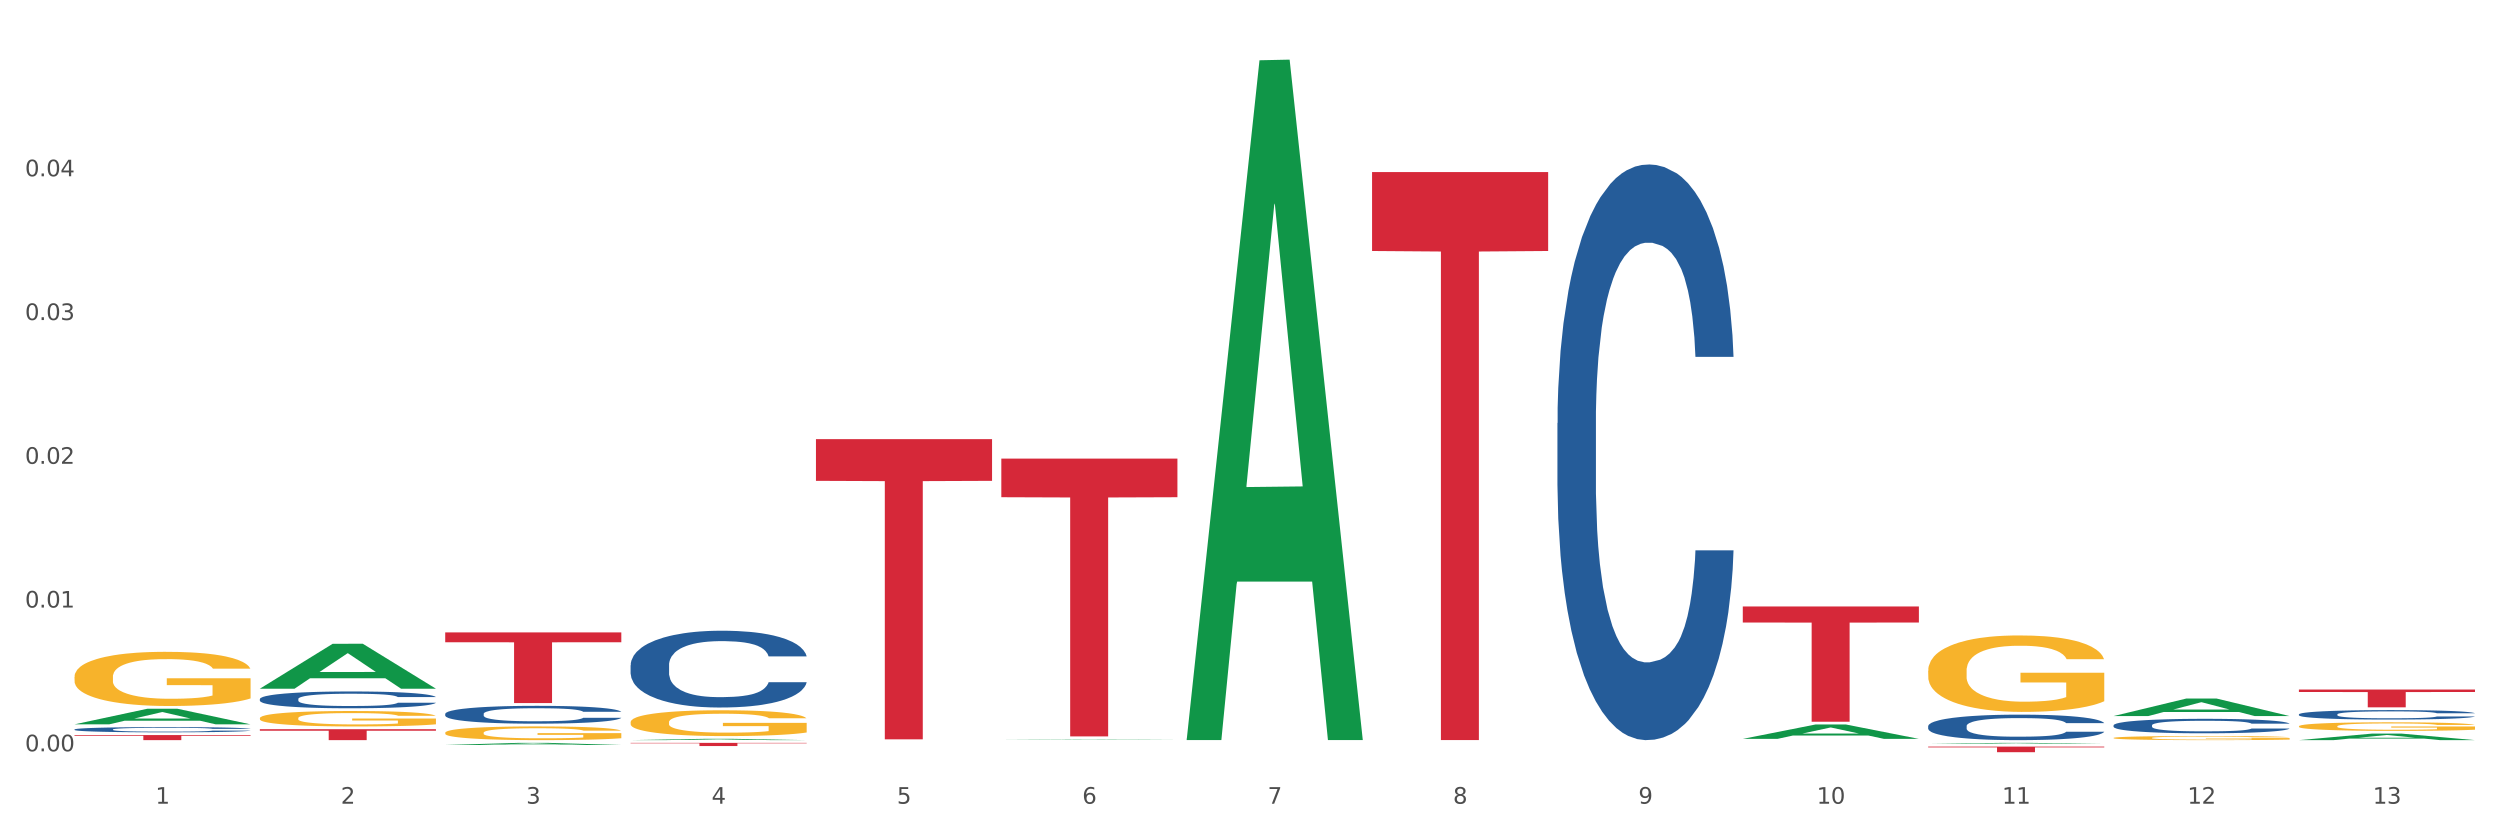 <?xml version="1.0" encoding="utf-8" standalone="no"?>
<!DOCTYPE svg PUBLIC "-//W3C//DTD SVG 1.1//EN"
  "http://www.w3.org/Graphics/SVG/1.1/DTD/svg11.dtd">
<svg xmlns:xlink="http://www.w3.org/1999/xlink" width="1080pt" height="360pt" viewBox="0 0 1080 360" xmlns="http://www.w3.org/2000/svg" version="1.1">
 <rect x="0" y="0" width="1080" height="360" fill="#333333" stroke="none"/>
 <defs>
  <style type="text/css">*{stroke-linejoin: round; stroke-linecap: butt}</style>
 </defs>
 <g id="figure_1">
  <g id="patch_1">
   <path d="M 0 360 
L 1080 360 
L 1080 0 
L 0 0 
z
" style="fill: #ffffff; stroke: #ffffff; stroke-linejoin: miter"/>
  </g>
  <g id="axes_1">
   <g id="matplotlib.axis_1">
    <g id="xtick_1">
     <g id="text_1">
      <!-- 1 -->
      <g style="fill: #4d4d4d" transform="translate(67.159 347.204) scale(0.096 -0.096)">
       <defs>
        <path id="DejaVuSans-31" d="M 794 531 
L 1825 531 
L 1825 4091 
L 703 3866 
L 703 4441 
L 1819 4666 
L 2450 4666 
L 2450 531 
L 3481 531 
L 3481 0 
L 794 0 
L 794 531 
z
" transform="scale(0.016)"/>
       </defs>
       <use xlink:href="#DejaVuSans-31"/>
      </g>
     </g>
    </g>
    <g id="xtick_2">
     <g id="text_2">
      <!-- 2 -->
      <g style="fill: #4d4d4d" transform="translate(147.238 347.204) scale(0.096 -0.096)">
       <defs>
        <path id="DejaVuSans-32" d="M 1228 531 
L 3431 531 
L 3431 0 
L 469 0 
L 469 531 
Q 828 903 1448 1529 
Q 2069 2156 2228 2338 
Q 2531 2678 2651 2914 
Q 2772 3150 2772 3378 
Q 2772 3750 2511 3984 
Q 2250 4219 1831 4219 
Q 1534 4219 1204 4116 
Q 875 4013 500 3803 
L 500 4441 
Q 881 4594 1212 4672 
Q 1544 4750 1819 4750 
Q 2544 4750 2975 4387 
Q 3406 4025 3406 3419 
Q 3406 3131 3298 2873 
Q 3191 2616 2906 2266 
Q 2828 2175 2409 1742 
Q 1991 1309 1228 531 
z
" transform="scale(0.016)"/>
       </defs>
       <use xlink:href="#DejaVuSans-32"/>
      </g>
     </g>
    </g>
    <g id="xtick_3">
     <g id="text_3">
      <!-- 3 -->
      <g style="fill: #4d4d4d" transform="translate(227.317 347.204) scale(0.096 -0.096)">
       <defs>
        <path id="DejaVuSans-33" d="M 2597 2516 
Q 3050 2419 3304 2112 
Q 3559 1806 3559 1356 
Q 3559 666 3084 287 
Q 2609 -91 1734 -91 
Q 1441 -91 1130 -33 
Q 819 25 488 141 
L 488 750 
Q 750 597 1062 519 
Q 1375 441 1716 441 
Q 2309 441 2620 675 
Q 2931 909 2931 1356 
Q 2931 1769 2642 2001 
Q 2353 2234 1838 2234 
L 1294 2234 
L 1294 2753 
L 1863 2753 
Q 2328 2753 2575 2939 
Q 2822 3125 2822 3475 
Q 2822 3834 2567 4026 
Q 2313 4219 1838 4219 
Q 1578 4219 1281 4162 
Q 984 4106 628 3988 
L 628 4550 
Q 988 4650 1302 4700 
Q 1616 4750 1894 4750 
Q 2613 4750 3031 4423 
Q 3450 4097 3450 3541 
Q 3450 3153 3228 2886 
Q 3006 2619 2597 2516 
z
" transform="scale(0.016)"/>
       </defs>
       <use xlink:href="#DejaVuSans-33"/>
      </g>
     </g>
    </g>
    <g id="xtick_4">
     <g id="text_4">
      <!-- 4 -->
      <g style="fill: #4d4d4d" transform="translate(307.396 347.204) scale(0.096 -0.096)">
       <defs>
        <path id="DejaVuSans-34" d="M 2419 4116 
L 825 1625 
L 2419 1625 
L 2419 4116 
z
M 2253 4666 
L 3047 4666 
L 3047 1625 
L 3713 1625 
L 3713 1100 
L 3047 1100 
L 3047 0 
L 2419 0 
L 2419 1100 
L 313 1100 
L 313 1709 
L 2253 4666 
z
" transform="scale(0.016)"/>
       </defs>
       <use xlink:href="#DejaVuSans-34"/>
      </g>
     </g>
    </g>
    <g id="xtick_5">
     <g id="text_5">
      <!-- 5 -->
      <g style="fill: #4d4d4d" transform="translate(387.475 347.204) scale(0.096 -0.096)">
       <defs>
        <path id="DejaVuSans-35" d="M 691 4666 
L 3169 4666 
L 3169 4134 
L 1269 4134 
L 1269 2991 
Q 1406 3038 1543 3061 
Q 1681 3084 1819 3084 
Q 2600 3084 3056 2656 
Q 3513 2228 3513 1497 
Q 3513 744 3044 326 
Q 2575 -91 1722 -91 
Q 1428 -91 1123 -41 
Q 819 9 494 109 
L 494 744 
Q 775 591 1075 516 
Q 1375 441 1709 441 
Q 2250 441 2565 725 
Q 2881 1009 2881 1497 
Q 2881 1984 2565 2268 
Q 2250 2553 1709 2553 
Q 1456 2553 1204 2497 
Q 953 2441 691 2322 
L 691 4666 
z
" transform="scale(0.016)"/>
       </defs>
       <use xlink:href="#DejaVuSans-35"/>
      </g>
     </g>
    </g>
    <g id="xtick_6">
     <g id="text_6">
      <!-- 6 -->
      <g style="fill: #4d4d4d" transform="translate(467.554 347.204) scale(0.096 -0.096)">
       <defs>
        <path id="DejaVuSans-36" d="M 2113 2584 
Q 1688 2584 1439 2293 
Q 1191 2003 1191 1497 
Q 1191 994 1439 701 
Q 1688 409 2113 409 
Q 2538 409 2786 701 
Q 3034 994 3034 1497 
Q 3034 2003 2786 2293 
Q 2538 2584 2113 2584 
z
M 3366 4563 
L 3366 3988 
Q 3128 4100 2886 4159 
Q 2644 4219 2406 4219 
Q 1781 4219 1451 3797 
Q 1122 3375 1075 2522 
Q 1259 2794 1537 2939 
Q 1816 3084 2150 3084 
Q 2853 3084 3261 2657 
Q 3669 2231 3669 1497 
Q 3669 778 3244 343 
Q 2819 -91 2113 -91 
Q 1303 -91 875 529 
Q 447 1150 447 2328 
Q 447 3434 972 4092 
Q 1497 4750 2381 4750 
Q 2619 4750 2861 4703 
Q 3103 4656 3366 4563 
z
" transform="scale(0.016)"/>
       </defs>
       <use xlink:href="#DejaVuSans-36"/>
      </g>
     </g>
    </g>
    <g id="xtick_7">
     <g id="text_7">
      <!-- 7 -->
      <g style="fill: #4d4d4d" transform="translate(547.634 347.204) scale(0.096 -0.096)">
       <defs>
        <path id="DejaVuSans-37" d="M 525 4666 
L 3525 4666 
L 3525 4397 
L 1831 0 
L 1172 0 
L 2766 4134 
L 525 4134 
L 525 4666 
z
" transform="scale(0.016)"/>
       </defs>
       <use xlink:href="#DejaVuSans-37"/>
      </g>
     </g>
    </g>
    <g id="xtick_8">
     <g id="text_8">
      <!-- 8 -->
      <g style="fill: #4d4d4d" transform="translate(627.713 347.204) scale(0.096 -0.096)">
       <defs>
        <path id="DejaVuSans-38" d="M 2034 2216 
Q 1584 2216 1326 1975 
Q 1069 1734 1069 1313 
Q 1069 891 1326 650 
Q 1584 409 2034 409 
Q 2484 409 2743 651 
Q 3003 894 3003 1313 
Q 3003 1734 2745 1975 
Q 2488 2216 2034 2216 
z
M 1403 2484 
Q 997 2584 770 2862 
Q 544 3141 544 3541 
Q 544 4100 942 4425 
Q 1341 4750 2034 4750 
Q 2731 4750 3128 4425 
Q 3525 4100 3525 3541 
Q 3525 3141 3298 2862 
Q 3072 2584 2669 2484 
Q 3125 2378 3379 2068 
Q 3634 1759 3634 1313 
Q 3634 634 3220 271 
Q 2806 -91 2034 -91 
Q 1263 -91 848 271 
Q 434 634 434 1313 
Q 434 1759 690 2068 
Q 947 2378 1403 2484 
z
M 1172 3481 
Q 1172 3119 1398 2916 
Q 1625 2713 2034 2713 
Q 2441 2713 2670 2916 
Q 2900 3119 2900 3481 
Q 2900 3844 2670 4047 
Q 2441 4250 2034 4250 
Q 1625 4250 1398 4047 
Q 1172 3844 1172 3481 
z
" transform="scale(0.016)"/>
       </defs>
       <use xlink:href="#DejaVuSans-38"/>
      </g>
     </g>
    </g>
    <g id="xtick_9">
     <g id="text_9">
      <!-- 9 -->
      <g style="fill: #4d4d4d" transform="translate(707.792 347.204) scale(0.096 -0.096)">
       <defs>
        <path id="DejaVuSans-39" d="M 703 97 
L 703 672 
Q 941 559 1184 500 
Q 1428 441 1663 441 
Q 2288 441 2617 861 
Q 2947 1281 2994 2138 
Q 2813 1869 2534 1725 
Q 2256 1581 1919 1581 
Q 1219 1581 811 2004 
Q 403 2428 403 3163 
Q 403 3881 828 4315 
Q 1253 4750 1959 4750 
Q 2769 4750 3195 4129 
Q 3622 3509 3622 2328 
Q 3622 1225 3098 567 
Q 2575 -91 1691 -91 
Q 1453 -91 1209 -44 
Q 966 3 703 97 
z
M 1959 2075 
Q 2384 2075 2632 2365 
Q 2881 2656 2881 3163 
Q 2881 3666 2632 3958 
Q 2384 4250 1959 4250 
Q 1534 4250 1286 3958 
Q 1038 3666 1038 3163 
Q 1038 2656 1286 2365 
Q 1534 2075 1959 2075 
z
" transform="scale(0.016)"/>
       </defs>
       <use xlink:href="#DejaVuSans-39"/>
      </g>
     </g>
    </g>
    <g id="xtick_10">
     <g id="text_10">
      <!-- 10 -->
      <g style="fill: #4d4d4d" transform="translate(784.817 347.204) scale(0.096 -0.096)">
       <defs>
        <path id="DejaVuSans-30" d="M 2034 4250 
Q 1547 4250 1301 3770 
Q 1056 3291 1056 2328 
Q 1056 1369 1301 889 
Q 1547 409 2034 409 
Q 2525 409 2770 889 
Q 3016 1369 3016 2328 
Q 3016 3291 2770 3770 
Q 2525 4250 2034 4250 
z
M 2034 4750 
Q 2819 4750 3233 4129 
Q 3647 3509 3647 2328 
Q 3647 1150 3233 529 
Q 2819 -91 2034 -91 
Q 1250 -91 836 529 
Q 422 1150 422 2328 
Q 422 3509 836 4129 
Q 1250 4750 2034 4750 
z
" transform="scale(0.016)"/>
       </defs>
       <use xlink:href="#DejaVuSans-31"/>
       <use xlink:href="#DejaVuSans-30" transform="translate(63.623 0)"/>
      </g>
     </g>
    </g>
    <g id="xtick_11">
     <g id="text_11">
      <!-- 11 -->
      <g style="fill: #4d4d4d" transform="translate(864.896 347.204) scale(0.096 -0.096)">
       <use xlink:href="#DejaVuSans-31"/>
       <use xlink:href="#DejaVuSans-31" transform="translate(63.623 0)"/>
      </g>
     </g>
    </g>
    <g id="xtick_12">
     <g id="text_12">
      <!-- 12 -->
      <g style="fill: #4d4d4d" transform="translate(944.975 347.204) scale(0.096 -0.096)">
       <use xlink:href="#DejaVuSans-31"/>
       <use xlink:href="#DejaVuSans-32" transform="translate(63.623 0)"/>
      </g>
     </g>
    </g>
    <g id="xtick_13">
     <g id="text_13">
      <!-- 13 -->
      <g style="fill: #4d4d4d" transform="translate(1025.054 347.204) scale(0.096 -0.096)">
       <use xlink:href="#DejaVuSans-31"/>
       <use xlink:href="#DejaVuSans-33" transform="translate(63.623 0)"/>
      </g>
     </g>
    </g>
    <g id="xtick_14"/>
    <g id="xtick_15"/>
    <g id="xtick_16"/>
    <g id="xtick_17"/>
    <g id="xtick_18"/>
    <g id="xtick_19"/>
    <g id="xtick_20"/>
    <g id="xtick_21"/>
    <g id="xtick_22"/>
    <g id="xtick_23"/>
    <g id="xtick_24"/>
    <g id="xtick_25"/>
   </g>
   <g id="matplotlib.axis_2">
    <g id="ytick_1">
     <g id="text_14">
      <!-- 0.00 -->
      <g style="fill: #4d4d4d" transform="translate(10.8 324.569) scale(0.096 -0.096)">
       <defs>
        <path id="DejaVuSans-2e" d="M 684 794 
L 1344 794 
L 1344 0 
L 684 0 
L 684 794 
z
" transform="scale(0.016)"/>
       </defs>
       <use xlink:href="#DejaVuSans-30"/>
       <use xlink:href="#DejaVuSans-2e" transform="translate(63.623 0)"/>
       <use xlink:href="#DejaVuSans-30" transform="translate(95.41 0)"/>
       <use xlink:href="#DejaVuSans-30" transform="translate(159.033 0)"/>
      </g>
     </g>
    </g>
    <g id="ytick_2">
     <g id="text_15">
      <!-- 0.01 -->
      <g style="fill: #4d4d4d" transform="translate(10.8 262.467) scale(0.096 -0.096)">
       <use xlink:href="#DejaVuSans-30"/>
       <use xlink:href="#DejaVuSans-2e" transform="translate(63.623 0)"/>
       <use xlink:href="#DejaVuSans-30" transform="translate(95.41 0)"/>
       <use xlink:href="#DejaVuSans-31" transform="translate(159.033 0)"/>
      </g>
     </g>
    </g>
    <g id="ytick_3">
     <g id="text_16">
      <!-- 0.02 -->
      <g style="fill: #4d4d4d" transform="translate(10.8 200.365) scale(0.096 -0.096)">
       <use xlink:href="#DejaVuSans-30"/>
       <use xlink:href="#DejaVuSans-2e" transform="translate(63.623 0)"/>
       <use xlink:href="#DejaVuSans-30" transform="translate(95.41 0)"/>
       <use xlink:href="#DejaVuSans-32" transform="translate(159.033 0)"/>
      </g>
     </g>
    </g>
    <g id="ytick_4">
     <g id="text_17">
      <!-- 0.03 -->
      <g style="fill: #4d4d4d" transform="translate(10.8 138.263) scale(0.096 -0.096)">
       <use xlink:href="#DejaVuSans-30"/>
       <use xlink:href="#DejaVuSans-2e" transform="translate(63.623 0)"/>
       <use xlink:href="#DejaVuSans-30" transform="translate(95.41 0)"/>
       <use xlink:href="#DejaVuSans-33" transform="translate(159.033 0)"/>
      </g>
     </g>
    </g>
    <g id="ytick_5">
     <g id="text_18">
      <!-- 0.04 -->
      <g style="fill: #4d4d4d" transform="translate(10.8 76.161) scale(0.096 -0.096)">
       <use xlink:href="#DejaVuSans-30"/>
       <use xlink:href="#DejaVuSans-2e" transform="translate(63.623 0)"/>
       <use xlink:href="#DejaVuSans-30" transform="translate(95.41 0)"/>
       <use xlink:href="#DejaVuSans-34" transform="translate(159.033 0)"/>
      </g>
     </g>
    </g>
    <g id="ytick_6"/>
    <g id="ytick_7"/>
    <g id="ytick_8"/>
    <g id="ytick_9"/>
    <g id="ytick_10"/>
   </g>
   <g id="PolyCollection_1">
    <path d="M 32.175 312.908 
L 32.253 312.902 
L 63.625 306.185 
L 76.644 306.179 
L 108.25 312.921 
L 93.192 312.921 
L 86.369 311.351 
L 53.978 311.351 
L 53.743 311.376 
L 47.155 312.921 
L 32.175 312.921 
L 32.175 312.908 
L 58.056 310.414 
L 82.291 310.408 
L 70.291 307.616 
L 70.134 307.603 
L 69.977 307.622 
L 57.978 310.408 
L 58.056 310.414 
L 32.175 312.908 
z
" clip-path="url(#p677030b674)" style="fill: #109648"/>
    <path d="M 112.254 297.493 
L 112.333 297.475 
L 143.704 278.117 
L 156.723 278.098 
L 188.329 297.53 
L 173.271 297.53 
L 166.448 293.005 
L 134.057 293.005 
L 133.822 293.078 
L 127.234 297.53 
L 112.254 297.53 
L 112.254 297.493 
L 138.135 290.305 
L 162.37 290.286 
L 150.37 282.24 
L 150.213 282.204 
L 150.056 282.258 
L 138.057 290.286 
L 138.135 290.305 
L 112.254 297.493 
z
" clip-path="url(#p677030b674)" style="fill: #109648"/>
    <path d="M 592.729 74.325 
L 668.804 74.325 
L 668.804 108.427 
L 638.879 108.657 
L 638.879 319.722 
L 622.474 319.722 
L 622.474 108.657 
L 592.729 108.427 
L 592.729 74.555 
L 592.729 74.325 
z
" clip-path="url(#p677030b674)" style="fill: #d62839"/>
    <path d="M 752.887 262.003 
L 828.963 262.003 
L 828.963 268.92 
L 799.037 268.967 
L 799.037 311.781 
L 782.632 311.781 
L 782.632 268.967 
L 752.887 268.92 
L 752.887 262.049 
L 752.887 262.003 
z
" clip-path="url(#p677030b674)" style="fill: #d62839"/>
    <path d="M 993.125 297.885 
L 1069.2 297.885 
L 1069.2 298.954 
L 1039.275 298.961 
L 1039.275 305.581 
L 1022.87 305.581 
L 1022.87 298.961 
L 993.125 298.954 
L 993.125 297.892 
L 993.125 297.885 
z
" clip-path="url(#p677030b674)" style="fill: #d62839"/>
    <path d="M 832.967 322.541 
L 909.042 322.541 
L 909.042 322.876 
L 879.116 322.878 
L 879.116 324.95 
L 862.712 324.95 
L 862.712 322.878 
L 832.967 322.876 
L 832.967 322.543 
L 832.967 322.541 
z
" clip-path="url(#p677030b674)" style="fill: #d62839"/>
    <path d="M 752.887 319.183 
L 752.966 319.178 
L 784.337 312.968 
L 797.356 312.962 
L 828.963 319.195 
L 813.904 319.195 
L 807.081 317.744 
L 774.69 317.744 
L 774.455 317.767 
L 767.867 319.195 
L 752.887 319.195 
L 752.887 319.183 
L 778.769 316.877 
L 803.003 316.872 
L 791.003 314.29 
L 790.847 314.279 
L 790.69 314.296 
L 778.69 316.872 
L 778.769 316.877 
L 752.887 319.183 
z
" clip-path="url(#p677030b674)" style="fill: #109648"/>
    <path d="M 832.967 321.359 
L 833.045 321.359 
L 864.416 320.922 
L 877.435 320.921 
L 909.042 321.36 
L 893.984 321.36 
L 887.16 321.258 
L 854.769 321.258 
L 854.534 321.26 
L 847.946 321.36 
L 832.967 321.36 
L 832.967 321.359 
L 858.848 321.197 
L 883.082 321.197 
L 871.083 321.015 
L 870.926 321.014 
L 870.769 321.015 
L 858.769 321.197 
L 858.848 321.197 
L 832.967 321.359 
z
" clip-path="url(#p677030b674)" style="fill: #109648"/>
    <path d="M 272.412 319.74 
L 272.491 319.739 
L 303.862 319.175 
L 316.881 319.174 
L 348.488 319.741 
L 333.429 319.741 
L 326.606 319.609 
L 294.215 319.609 
L 293.98 319.611 
L 287.392 319.741 
L 272.412 319.741 
L 272.412 319.74 
L 298.294 319.53 
L 322.528 319.53 
L 310.528 319.295 
L 310.372 319.294 
L 310.215 319.295 
L 298.215 319.53 
L 298.294 319.53 
L 272.412 319.74 
z
" clip-path="url(#p677030b674)" style="fill: #109648"/>
    <path d="M 432.571 319.504 
L 432.649 319.504 
L 464.02 319.317 
L 477.039 319.317 
L 508.646 319.504 
L 493.588 319.504 
L 486.765 319.461 
L 454.374 319.461 
L 454.138 319.461 
L 447.551 319.504 
L 432.571 319.504 
L 432.571 319.504 
L 458.452 319.435 
L 482.686 319.434 
L 470.687 319.357 
L 470.53 319.357 
L 470.373 319.357 
L 458.374 319.434 
L 458.452 319.435 
L 432.571 319.504 
z
" clip-path="url(#p677030b674)" style="fill: #109648"/>
    <path d="M 192.333 321.835 
L 192.412 321.834 
L 223.783 320.922 
L 236.802 320.921 
L 268.408 321.837 
L 253.35 321.837 
L 246.527 321.624 
L 214.136 321.624 
L 213.901 321.627 
L 207.313 321.837 
L 192.333 321.837 
L 192.333 321.835 
L 218.215 321.497 
L 242.449 321.496 
L 230.449 321.117 
L 230.292 321.115 
L 230.136 321.117 
L 218.136 321.496 
L 218.215 321.497 
L 192.333 321.835 
z
" clip-path="url(#p677030b674)" style="fill: #109648"/>
    <path d="M 512.65 319.154 
L 512.728 318.878 
L 544.1 26.036 
L 557.119 25.759 
L 588.725 319.706 
L 573.667 319.706 
L 566.844 251.256 
L 534.453 251.256 
L 534.218 252.36 
L 527.63 319.706 
L 512.65 319.706 
L 512.65 319.154 
L 538.531 210.407 
L 562.765 210.131 
L 550.766 88.413 
L 550.609 87.861 
L 550.452 88.689 
L 538.453 210.131 
L 538.531 210.407 
L 512.65 319.154 
z
" clip-path="url(#p677030b674)" style="fill: #109648"/>
    <path d="M 352.492 189.701 
L 428.567 189.701 
L 428.567 207.724 
L 398.641 207.846 
L 398.641 319.395 
L 382.237 319.395 
L 382.237 207.846 
L 352.492 207.724 
L 352.492 189.823 
L 352.492 189.701 
z
" clip-path="url(#p677030b674)" style="fill: #d62839"/>
    <path d="M 432.571 198.116 
L 508.646 198.116 
L 508.646 214.795 
L 478.721 214.908 
L 478.721 318.136 
L 462.316 318.136 
L 462.316 214.908 
L 432.571 214.795 
L 432.571 198.229 
L 432.571 198.116 
z
" clip-path="url(#p677030b674)" style="fill: #d62839"/>
    <path d="M 192.333 316.552 
L 192.423 316.546 
L 192.423 316.351 
L 192.603 316.184 
L 193.501 315.778 
L 194.848 315.442 
L 195.836 315.263 
L 196.824 315.117 
L 197.992 314.971 
L 199.429 314.819 
L 202.034 314.597 
L 203.65 314.484 
L 205.626 314.364 
L 209.219 314.191 
L 211.824 314.094 
L 214.518 314.013 
L 218.919 313.915 
L 221.793 313.872 
L 224.847 313.839 
L 228.53 313.818 
L 231.314 313.812 
L 237.422 313.828 
L 242.631 313.877 
L 245.146 313.915 
L 248.379 313.98 
L 250.086 314.023 
L 252.87 314.11 
L 255.744 314.224 
L 257.72 314.321 
L 260.684 314.505 
L 262.93 314.689 
L 264.995 314.917 
L 266.073 315.074 
L 266.882 315.22 
L 267.6 315.388 
L 268.319 315.653 
L 252.152 315.653 
L 251.523 315.464 
L 250.535 315.285 
L 249.098 315.112 
L 247.84 315.003 
L 245.685 314.868 
L 243.709 314.781 
L 241.643 314.716 
L 239.128 314.662 
L 237.152 314.635 
L 234.368 314.614 
L 228.889 314.619 
L 225.206 314.662 
L 222.692 314.716 
L 221.075 314.765 
L 219.638 314.819 
L 218.021 314.895 
L 216.135 315.009 
L 214.788 315.112 
L 213.44 315.242 
L 212.363 315.372 
L 211.375 315.523 
L 210.566 315.686 
L 209.937 315.853 
L 209.399 316.059 
L 208.949 316.4 
L 208.949 317.142 
L 209.129 317.31 
L 209.578 317.532 
L 210.117 317.7 
L 211.015 317.9 
L 211.824 318.035 
L 213.351 318.23 
L 215.057 318.393 
L 216.404 318.495 
L 217.752 318.582 
L 220.087 318.701 
L 222.692 318.799 
L 224.937 318.858 
L 227.991 318.912 
L 230.057 318.934 
L 231.853 318.945 
L 236.254 318.945 
L 239.398 318.929 
L 242.9 318.891 
L 245.595 318.842 
L 247.84 318.782 
L 250.355 318.685 
L 251.972 318.593 
L 251.972 317.461 
L 232.212 317.456 
L 232.212 316.703 
L 268.408 316.703 
L 268.408 318.912 
L 266.882 319.026 
L 265.175 319.129 
L 263.379 319.221 
L 260.684 319.335 
L 257.451 319.443 
L 254.577 319.519 
L 251.523 319.584 
L 247.93 319.643 
L 243.26 319.697 
L 240.386 319.719 
L 236.793 319.735 
L 232.571 319.741 
L 228.889 319.73 
L 225.296 319.703 
L 221.524 319.654 
L 217.841 319.584 
L 215.057 319.513 
L 212.273 319.427 
L 209.309 319.313 
L 206.974 319.205 
L 205.177 319.107 
L 203.201 318.983 
L 201.046 318.82 
L 199.429 318.674 
L 197.992 318.523 
L 196.465 318.328 
L 195.387 318.16 
L 194.309 317.949 
L 193.681 317.792 
L 192.962 317.548 
L 192.423 317.207 
L 192.333 316.552 
z
" clip-path="url(#p677030b674)" style="fill: #f7b32b"/>
    <path d="M 32.175 292.406 
L 32.265 292.384 
L 32.265 291.614 
L 32.444 290.952 
L 33.343 289.348 
L 34.69 288.023 
L 35.678 287.317 
L 36.666 286.74 
L 37.833 286.163 
L 39.271 285.564 
L 41.875 284.687 
L 43.492 284.238 
L 45.468 283.768 
L 49.061 283.084 
L 51.665 282.699 
L 54.36 282.378 
L 58.761 281.994 
L 61.635 281.823 
L 64.689 281.694 
L 68.371 281.609 
L 71.156 281.587 
L 77.263 281.652 
L 82.473 281.844 
L 84.988 281.994 
L 88.221 282.25 
L 89.927 282.421 
L 92.712 282.763 
L 95.586 283.212 
L 97.562 283.597 
L 100.526 284.324 
L 102.771 285.051 
L 104.837 285.949 
L 105.915 286.569 
L 106.723 287.146 
L 107.442 287.809 
L 108.16 288.856 
L 91.993 288.856 
L 91.365 288.108 
L 90.377 287.403 
L 88.939 286.719 
L 87.682 286.291 
L 85.526 285.756 
L 83.55 285.414 
L 81.485 285.158 
L 78.97 284.944 
L 76.994 284.837 
L 74.209 284.752 
L 68.731 284.773 
L 65.048 284.944 
L 62.533 285.158 
L 60.917 285.35 
L 59.479 285.564 
L 57.863 285.863 
L 55.977 286.312 
L 54.629 286.719 
L 53.282 287.232 
L 52.204 287.745 
L 51.216 288.343 
L 50.408 288.985 
L 49.779 289.648 
L 49.24 290.46 
L 48.791 291.807 
L 48.791 294.736 
L 48.971 295.399 
L 49.42 296.275 
L 49.959 296.938 
L 50.857 297.729 
L 51.665 298.264 
L 53.192 299.033 
L 54.899 299.675 
L 56.246 300.081 
L 57.593 300.423 
L 59.929 300.893 
L 62.533 301.278 
L 64.779 301.513 
L 67.832 301.727 
L 69.898 301.813 
L 71.695 301.855 
L 76.096 301.855 
L 79.239 301.791 
L 82.742 301.642 
L 85.437 301.449 
L 87.682 301.214 
L 90.197 300.829 
L 91.814 300.466 
L 91.814 295.997 
L 72.054 295.976 
L 72.054 293.004 
L 108.25 293.004 
L 108.25 301.727 
L 106.723 302.176 
L 105.017 302.582 
L 103.22 302.946 
L 100.526 303.395 
L 97.292 303.822 
L 94.418 304.122 
L 91.365 304.378 
L 87.772 304.613 
L 83.101 304.827 
L 80.227 304.913 
L 76.635 304.977 
L 72.413 304.998 
L 68.731 304.955 
L 65.138 304.849 
L 61.366 304.656 
L 57.683 304.378 
L 54.899 304.1 
L 52.114 303.758 
L 49.15 303.309 
L 46.815 302.882 
L 45.019 302.497 
L 43.043 302.005 
L 40.887 301.364 
L 39.271 300.786 
L 37.833 300.188 
L 36.307 299.418 
L 35.229 298.755 
L 34.151 297.921 
L 33.522 297.301 
L 32.804 296.339 
L 32.265 294.992 
L 32.175 292.406 
z
" clip-path="url(#p677030b674)" style="fill: #f7b32b"/>
    <path d="M 913.046 318.785 
L 913.135 318.784 
L 913.135 318.725 
L 913.315 318.675 
L 914.213 318.553 
L 915.561 318.453 
L 916.549 318.399 
L 917.537 318.355 
L 918.704 318.312 
L 920.141 318.266 
L 922.746 318.2 
L 924.363 318.166 
L 926.339 318.13 
L 929.931 318.078 
L 932.536 318.049 
L 935.231 318.025 
L 939.632 317.995 
L 942.506 317.982 
L 945.559 317.973 
L 949.242 317.966 
L 952.026 317.965 
L 958.134 317.969 
L 963.343 317.984 
L 965.858 317.995 
L 969.092 318.015 
L 970.798 318.028 
L 973.582 318.054 
L 976.457 318.088 
L 978.433 318.117 
L 981.397 318.172 
L 983.642 318.227 
L 985.708 318.295 
L 986.786 318.342 
L 987.594 318.386 
L 988.312 318.437 
L 989.031 318.516 
L 972.864 318.516 
L 972.235 318.459 
L 971.247 318.406 
L 969.81 318.354 
L 968.553 318.321 
L 966.397 318.281 
L 964.421 318.255 
L 962.355 318.235 
L 959.84 318.219 
L 957.864 318.211 
L 955.08 318.205 
L 949.601 318.206 
L 945.919 318.219 
L 943.404 318.235 
L 941.787 318.25 
L 940.35 318.266 
L 938.733 318.289 
L 936.847 318.323 
L 935.5 318.354 
L 934.153 318.393 
L 933.075 318.432 
L 932.087 318.477 
L 931.279 318.526 
L 930.65 318.576 
L 930.111 318.638 
L 929.662 318.74 
L 929.662 318.962 
L 929.841 319.012 
L 930.291 319.079 
L 930.829 319.129 
L 931.728 319.189 
L 932.536 319.23 
L 934.063 319.288 
L 935.769 319.337 
L 937.117 319.368 
L 938.464 319.394 
L 940.799 319.429 
L 943.404 319.458 
L 945.649 319.476 
L 948.703 319.493 
L 950.769 319.499 
L 952.565 319.502 
L 956.966 319.502 
L 960.11 319.497 
L 963.613 319.486 
L 966.307 319.471 
L 968.553 319.454 
L 971.068 319.424 
L 972.684 319.397 
L 972.684 319.058 
L 952.925 319.056 
L 952.925 318.831 
L 989.121 318.831 
L 989.121 319.493 
L 987.594 319.527 
L 985.887 319.557 
L 984.091 319.585 
L 981.397 319.619 
L 978.163 319.652 
L 975.289 319.674 
L 972.235 319.694 
L 968.643 319.712 
L 963.972 319.728 
L 961.098 319.734 
L 957.505 319.739 
L 953.284 319.741 
L 949.601 319.737 
L 946.009 319.729 
L 942.236 319.715 
L 938.554 319.694 
L 935.769 319.673 
L 932.985 319.647 
L 930.021 319.613 
L 927.686 319.58 
L 925.89 319.551 
L 923.914 319.514 
L 921.758 319.465 
L 920.141 319.421 
L 918.704 319.376 
L 917.177 319.317 
L 916.099 319.267 
L 915.022 319.204 
L 914.393 319.157 
L 913.674 319.084 
L 913.135 318.982 
L 913.046 318.785 
z
" clip-path="url(#p677030b674)" style="fill: #f7b32b"/>
    <path d="M 112.254 301.975 
L 112.344 301.968 
L 112.344 301.783 
L 112.614 301.53 
L 113.603 301.066 
L 114.862 300.714 
L 117.02 300.303 
L 118.189 300.13 
L 119.718 299.938 
L 122.865 299.626 
L 126.462 299.361 
L 128.98 299.215 
L 130.868 299.122 
L 135.095 298.956 
L 137.523 298.883 
L 140.04 298.823 
L 142.199 298.783 
L 145.796 298.737 
L 148.673 298.717 
L 152 298.71 
L 154.788 298.717 
L 158.475 298.744 
L 163.87 298.823 
L 165.938 298.87 
L 168.726 298.949 
L 171.604 299.055 
L 173.942 299.162 
L 176.639 299.314 
L 179.427 299.513 
L 182.125 299.765 
L 184.013 299.998 
L 185.542 300.243 
L 186.891 300.542 
L 187.88 300.867 
L 188.329 301.139 
L 171.873 301.139 
L 171.424 300.893 
L 170.525 300.628 
L 169.625 300.449 
L 168.636 300.303 
L 167.107 300.137 
L 165.759 300.031 
L 163.51 299.905 
L 161.442 299.825 
L 159.734 299.779 
L 157.665 299.739 
L 153.259 299.699 
L 150.112 299.699 
L 148.134 299.712 
L 145.706 299.746 
L 143.637 299.792 
L 141.209 299.872 
L 139.321 299.958 
L 137.433 300.071 
L 136.354 300.15 
L 134.735 300.296 
L 133.656 300.416 
L 132.217 300.621 
L 131.408 300.767 
L 129.969 301.146 
L 129.34 301.424 
L 129.07 301.617 
L 128.89 301.829 
L 128.89 302.864 
L 129.43 303.328 
L 129.879 303.528 
L 130.599 303.753 
L 131.947 304.045 
L 133.926 304.33 
L 135.994 304.536 
L 137.702 304.662 
L 139.321 304.755 
L 140.94 304.828 
L 142.918 304.894 
L 144.537 304.934 
L 146.965 304.974 
L 149.842 304.994 
L 152.09 304.994 
L 156.676 304.961 
L 158.745 304.928 
L 160.723 304.881 
L 162.881 304.808 
L 164.59 304.729 
L 165.579 304.669 
L 167.197 304.543 
L 168.456 304.41 
L 169.535 304.257 
L 170.255 304.125 
L 171.064 303.926 
L 171.694 303.7 
L 171.873 303.581 
L 188.329 303.581 
L 187.97 303.819 
L 187.34 304.052 
L 186.081 304.364 
L 185.092 304.543 
L 183.563 304.762 
L 181.945 304.947 
L 179.697 305.153 
L 177.628 305.306 
L 175.47 305.438 
L 173.132 305.558 
L 168.906 305.724 
L 167.377 305.77 
L 164.14 305.85 
L 161.622 305.896 
L 157.935 305.943 
L 154.158 305.969 
L 150.202 305.976 
L 146.695 305.963 
L 142.828 305.923 
L 140.4 305.883 
L 137.702 305.823 
L 134.555 305.73 
L 131.588 305.618 
L 128.8 305.485 
L 126.192 305.332 
L 123.764 305.16 
L 120.617 304.874 
L 118.279 304.596 
L 116.57 304.337 
L 115.401 304.118 
L 114.232 303.839 
L 113.603 303.647 
L 112.614 303.183 
L 112.254 302.751 
L 112.254 301.975 
z
" clip-path="url(#p677030b674)" style="fill: #255c99"/>
    <path d="M 272.412 287.377 
L 272.502 287.347 
L 272.502 286.498 
L 272.772 285.346 
L 273.761 283.225 
L 275.02 281.619 
L 277.178 279.74 
L 278.347 278.952 
L 279.876 278.073 
L 283.023 276.649 
L 286.62 275.437 
L 289.138 274.77 
L 291.027 274.346 
L 295.253 273.588 
L 297.681 273.255 
L 300.199 272.982 
L 302.357 272.8 
L 305.954 272.588 
L 308.831 272.497 
L 312.159 272.467 
L 314.946 272.497 
L 318.633 272.619 
L 324.028 272.982 
L 326.097 273.194 
L 328.884 273.558 
L 331.762 274.043 
L 334.1 274.528 
L 336.798 275.225 
L 339.585 276.134 
L 342.283 277.286 
L 344.171 278.346 
L 345.7 279.467 
L 347.049 280.831 
L 348.038 282.316 
L 348.488 283.559 
L 332.032 283.559 
L 331.582 282.437 
L 330.683 281.225 
L 329.784 280.407 
L 328.794 279.74 
L 327.266 278.983 
L 325.917 278.498 
L 323.669 277.922 
L 321.601 277.558 
L 319.892 277.346 
L 317.824 277.164 
L 313.418 276.982 
L 310.27 276.982 
L 308.292 277.043 
L 305.864 277.195 
L 303.796 277.407 
L 301.368 277.77 
L 299.479 278.164 
L 297.591 278.68 
L 296.512 279.043 
L 294.893 279.71 
L 293.814 280.255 
L 292.375 281.195 
L 291.566 281.861 
L 290.127 283.589 
L 289.498 284.862 
L 289.228 285.74 
L 289.048 286.71 
L 289.048 291.438 
L 289.588 293.559 
L 290.037 294.468 
L 290.757 295.498 
L 292.106 296.832 
L 294.084 298.135 
L 296.152 299.074 
L 297.861 299.65 
L 299.479 300.074 
L 301.098 300.408 
L 303.076 300.711 
L 304.695 300.893 
L 307.123 301.074 
L 310 301.165 
L 312.249 301.165 
L 316.835 301.014 
L 318.903 300.862 
L 320.881 300.65 
L 323.039 300.317 
L 324.748 299.953 
L 325.737 299.68 
L 327.356 299.105 
L 328.615 298.499 
L 329.694 297.802 
L 330.413 297.195 
L 331.222 296.286 
L 331.852 295.256 
L 332.032 294.711 
L 348.488 294.711 
L 348.128 295.801 
L 347.498 296.862 
L 346.24 298.286 
L 345.25 299.105 
L 343.722 300.105 
L 342.103 300.953 
L 339.855 301.893 
L 337.787 302.59 
L 335.629 303.196 
L 333.291 303.741 
L 329.064 304.499 
L 327.535 304.711 
L 324.298 305.075 
L 321.78 305.287 
L 318.094 305.499 
L 314.317 305.62 
L 310.36 305.65 
L 306.853 305.59 
L 302.986 305.408 
L 300.558 305.226 
L 297.861 304.953 
L 294.713 304.529 
L 291.746 304.014 
L 288.958 303.408 
L 286.351 302.711 
L 283.923 301.923 
L 280.775 300.62 
L 278.437 299.347 
L 276.729 298.165 
L 275.56 297.165 
L 274.391 295.892 
L 273.761 295.014 
L 272.772 292.892 
L 272.412 290.922 
L 272.412 287.377 
z
" clip-path="url(#p677030b674)" style="fill: #255c99"/>
    <path d="M 32.175 315.119 
L 32.265 315.117 
L 32.265 315.059 
L 32.535 314.981 
L 33.524 314.836 
L 34.783 314.726 
L 36.941 314.598 
L 38.11 314.544 
L 39.639 314.484 
L 42.786 314.387 
L 46.383 314.304 
L 48.901 314.259 
L 50.789 314.23 
L 55.016 314.178 
L 57.443 314.155 
L 59.961 314.137 
L 62.119 314.124 
L 65.716 314.11 
L 68.594 314.104 
L 71.921 314.102 
L 74.709 314.104 
L 78.396 314.112 
L 83.791 314.137 
L 85.859 314.151 
L 88.647 314.176 
L 91.524 314.209 
L 93.862 314.242 
L 96.56 314.29 
L 99.348 314.352 
L 102.045 314.431 
L 103.934 314.503 
L 105.463 314.579 
L 106.811 314.673 
L 107.801 314.774 
L 108.25 314.859 
L 91.794 314.859 
L 91.345 314.782 
L 90.445 314.699 
L 89.546 314.644 
L 88.557 314.598 
L 87.028 314.546 
L 85.679 314.513 
L 83.431 314.474 
L 81.363 314.449 
L 79.655 314.435 
L 77.586 314.422 
L 73.18 314.41 
L 70.033 314.41 
L 68.054 314.414 
L 65.627 314.424 
L 63.558 314.439 
L 61.13 314.464 
L 59.242 314.491 
L 57.354 314.526 
L 56.274 314.55 
L 54.656 314.596 
L 53.577 314.633 
L 52.138 314.697 
L 51.329 314.743 
L 49.89 314.861 
L 49.26 314.948 
L 48.991 315.008 
L 48.811 315.074 
L 48.811 315.397 
L 49.35 315.541 
L 49.8 315.603 
L 50.519 315.674 
L 51.868 315.765 
L 53.847 315.854 
L 55.915 315.918 
L 57.623 315.957 
L 59.242 315.986 
L 60.861 316.009 
L 62.839 316.029 
L 64.457 316.042 
L 66.885 316.054 
L 69.763 316.06 
L 72.011 316.06 
L 76.597 316.05 
L 78.665 316.04 
L 80.644 316.025 
L 82.802 316.003 
L 84.51 315.978 
L 85.5 315.959 
L 87.118 315.92 
L 88.377 315.878 
L 89.456 315.831 
L 90.176 315.79 
L 90.985 315.727 
L 91.614 315.657 
L 91.794 315.62 
L 108.25 315.62 
L 107.89 315.694 
L 107.261 315.767 
L 106.002 315.864 
L 105.013 315.92 
L 103.484 315.988 
L 101.866 316.046 
L 99.618 316.11 
L 97.549 316.158 
L 95.391 316.199 
L 93.053 316.236 
L 88.827 316.288 
L 87.298 316.302 
L 84.061 316.327 
L 81.543 316.342 
L 77.856 316.356 
L 74.079 316.365 
L 70.123 316.367 
L 66.616 316.362 
L 62.749 316.35 
L 60.321 316.338 
L 57.623 316.319 
L 54.476 316.29 
L 51.509 316.255 
L 48.721 316.214 
L 46.113 316.166 
L 43.685 316.112 
L 40.538 316.023 
L 38.2 315.936 
L 36.491 315.856 
L 35.322 315.787 
L 34.153 315.701 
L 33.524 315.641 
L 32.535 315.496 
L 32.175 315.361 
L 32.175 315.119 
z
" clip-path="url(#p677030b674)" style="fill: #255c99"/>
    <path d="M 672.808 182.789 
L 672.898 182.562 
L 672.898 176.203 
L 673.168 167.573 
L 674.157 151.674 
L 675.416 139.637 
L 677.574 125.556 
L 678.743 119.651 
L 680.272 113.065 
L 683.419 102.39 
L 687.016 93.306 
L 689.534 88.309 
L 691.422 85.129 
L 695.649 79.451 
L 698.077 76.953 
L 700.595 74.909 
L 702.753 73.546 
L 706.35 71.957 
L 709.227 71.275 
L 712.554 71.048 
L 715.342 71.275 
L 719.029 72.184 
L 724.424 74.909 
L 726.492 76.499 
L 729.28 79.224 
L 732.158 82.858 
L 734.496 86.492 
L 737.193 91.716 
L 739.981 98.529 
L 742.679 107.16 
L 744.567 115.109 
L 746.096 123.512 
L 747.445 133.732 
L 748.434 144.861 
L 748.883 154.173 
L 732.427 154.173 
L 731.978 145.769 
L 731.079 136.685 
L 730.179 130.553 
L 729.19 125.556 
L 727.661 119.878 
L 726.313 116.244 
L 724.065 111.929 
L 721.996 109.204 
L 720.288 107.614 
L 718.22 106.251 
L 713.813 104.888 
L 710.666 104.888 
L 708.688 105.343 
L 706.26 106.478 
L 704.191 108.068 
L 701.764 110.793 
L 699.875 113.746 
L 697.987 117.607 
L 696.908 120.332 
L 695.289 125.329 
L 694.21 129.417 
L 692.771 136.458 
L 691.962 141.454 
L 690.523 154.4 
L 689.894 163.939 
L 689.624 170.525 
L 689.444 177.793 
L 689.444 213.223 
L 689.984 229.121 
L 690.433 235.935 
L 691.153 243.657 
L 692.501 253.65 
L 694.48 263.416 
L 696.548 270.456 
L 698.257 274.772 
L 699.875 277.951 
L 701.494 280.45 
L 703.472 282.721 
L 705.091 284.083 
L 707.519 285.446 
L 710.396 286.127 
L 712.644 286.127 
L 717.23 284.992 
L 719.299 283.856 
L 721.277 282.266 
L 723.435 279.768 
L 725.144 277.043 
L 726.133 274.999 
L 727.751 270.684 
L 729.01 266.141 
L 730.089 260.918 
L 730.809 256.375 
L 731.618 249.562 
L 732.248 241.84 
L 732.427 237.752 
L 748.883 237.752 
L 748.524 245.928 
L 747.894 253.877 
L 746.635 264.551 
L 745.646 270.684 
L 744.117 278.178 
L 742.499 284.538 
L 740.251 291.578 
L 738.183 296.802 
L 736.024 301.344 
L 733.686 305.432 
L 729.46 311.11 
L 727.931 312.7 
L 724.694 315.426 
L 722.176 317.015 
L 718.489 318.605 
L 714.713 319.514 
L 710.756 319.741 
L 707.249 319.287 
L 703.382 317.924 
L 700.954 316.561 
L 698.257 314.517 
L 695.109 311.337 
L 692.142 307.476 
L 689.354 302.934 
L 686.746 297.71 
L 684.318 291.805 
L 681.171 282.039 
L 678.833 272.5 
L 677.125 263.643 
L 675.956 256.148 
L 674.787 246.609 
L 674.157 240.023 
L 673.168 224.125 
L 672.808 209.362 
L 672.808 182.789 
z
" clip-path="url(#p677030b674)" style="fill: #255c99"/>
    <path d="M 832.967 313.674 
L 833.056 313.664 
L 833.056 313.382 
L 833.326 313 
L 834.315 312.295 
L 835.574 311.762 
L 837.732 311.138 
L 838.901 310.877 
L 840.43 310.585 
L 843.577 310.112 
L 847.174 309.71 
L 849.692 309.488 
L 851.581 309.347 
L 855.807 309.096 
L 858.235 308.985 
L 860.753 308.895 
L 862.911 308.834 
L 866.508 308.764 
L 869.385 308.734 
L 872.713 308.724 
L 875.5 308.734 
L 879.187 308.774 
L 884.583 308.895 
L 886.651 308.965 
L 889.438 309.086 
L 892.316 309.247 
L 894.654 309.408 
L 897.352 309.639 
L 900.139 309.941 
L 902.837 310.323 
L 904.725 310.675 
L 906.254 311.048 
L 907.603 311.501 
L 908.592 311.994 
L 909.042 312.406 
L 892.586 312.406 
L 892.136 312.034 
L 891.237 311.631 
L 890.338 311.36 
L 889.348 311.138 
L 887.82 310.887 
L 886.471 310.726 
L 884.223 310.535 
L 882.155 310.414 
L 880.446 310.343 
L 878.378 310.283 
L 873.972 310.223 
L 870.824 310.223 
L 868.846 310.243 
L 866.418 310.293 
L 864.35 310.364 
L 861.922 310.484 
L 860.033 310.615 
L 858.145 310.786 
L 857.066 310.907 
L 855.447 311.128 
L 854.368 311.309 
L 852.929 311.621 
L 852.12 311.843 
L 850.681 312.416 
L 850.052 312.839 
L 849.782 313.13 
L 849.602 313.452 
L 849.602 315.022 
L 850.142 315.726 
L 850.591 316.028 
L 851.311 316.37 
L 852.66 316.813 
L 854.638 317.246 
L 856.706 317.557 
L 858.415 317.749 
L 860.033 317.889 
L 861.652 318 
L 863.63 318.101 
L 865.249 318.161 
L 867.677 318.221 
L 870.554 318.252 
L 872.803 318.252 
L 877.389 318.201 
L 879.457 318.151 
L 881.435 318.081 
L 883.593 317.97 
L 885.302 317.849 
L 886.291 317.759 
L 887.91 317.567 
L 889.169 317.366 
L 890.248 317.135 
L 890.967 316.934 
L 891.776 316.632 
L 892.406 316.29 
L 892.586 316.109 
L 909.042 316.109 
L 908.682 316.471 
L 908.053 316.823 
L 906.794 317.296 
L 905.804 317.567 
L 904.276 317.9 
L 902.657 318.181 
L 900.409 318.493 
L 898.341 318.725 
L 896.183 318.926 
L 893.845 319.107 
L 889.618 319.358 
L 888.09 319.429 
L 884.852 319.55 
L 882.334 319.62 
L 878.648 319.69 
L 874.871 319.731 
L 870.914 319.741 
L 867.407 319.721 
L 863.54 319.66 
L 861.113 319.6 
L 858.415 319.509 
L 855.268 319.368 
L 852.3 319.197 
L 849.512 318.996 
L 846.905 318.765 
L 844.477 318.503 
L 841.329 318.071 
L 838.991 317.648 
L 837.283 317.256 
L 836.114 316.924 
L 834.945 316.501 
L 834.315 316.209 
L 833.326 315.505 
L 832.967 314.851 
L 832.967 313.674 
z
" clip-path="url(#p677030b674)" style="fill: #255c99"/>
    <path d="M 112.254 310.244 
L 112.344 310.238 
L 112.344 310.018 
L 112.524 309.829 
L 113.422 309.371 
L 114.769 308.993 
L 115.757 308.792 
L 116.745 308.627 
L 117.913 308.462 
L 119.35 308.291 
L 121.954 308.041 
L 123.571 307.913 
L 125.547 307.779 
L 129.14 307.584 
L 131.744 307.474 
L 134.439 307.382 
L 138.84 307.273 
L 141.714 307.224 
L 144.768 307.187 
L 148.45 307.163 
L 151.235 307.157 
L 157.342 307.175 
L 162.552 307.23 
L 165.067 307.273 
L 168.3 307.346 
L 170.007 307.395 
L 172.791 307.492 
L 175.665 307.62 
L 177.641 307.73 
L 180.605 307.938 
L 182.85 308.145 
L 184.916 308.401 
L 185.994 308.578 
L 186.802 308.743 
L 187.521 308.932 
L 188.24 309.231 
L 172.072 309.231 
L 171.444 309.017 
L 170.456 308.816 
L 169.019 308.621 
L 167.761 308.499 
L 165.606 308.346 
L 163.63 308.249 
L 161.564 308.176 
L 159.049 308.114 
L 157.073 308.084 
L 154.289 308.06 
L 148.81 308.066 
L 145.127 308.114 
L 142.612 308.176 
L 140.996 308.23 
L 139.559 308.291 
L 137.942 308.377 
L 136.056 308.505 
L 134.708 308.621 
L 133.361 308.767 
L 132.283 308.914 
L 131.295 309.085 
L 130.487 309.268 
L 129.858 309.457 
L 129.319 309.689 
L 128.87 310.073 
L 128.87 310.909 
L 129.05 311.098 
L 129.499 311.348 
L 130.038 311.537 
L 130.936 311.763 
L 131.744 311.916 
L 133.271 312.135 
L 134.978 312.318 
L 136.325 312.434 
L 137.672 312.532 
L 140.008 312.666 
L 142.612 312.776 
L 144.858 312.843 
L 147.912 312.904 
L 149.977 312.928 
L 151.774 312.941 
L 156.175 312.941 
L 159.318 312.922 
L 162.821 312.88 
L 165.516 312.825 
L 167.761 312.758 
L 170.276 312.648 
L 171.893 312.544 
L 171.893 311.269 
L 152.133 311.263 
L 152.133 310.415 
L 188.329 310.415 
L 188.329 312.904 
L 186.802 313.032 
L 185.096 313.148 
L 183.3 313.252 
L 180.605 313.38 
L 177.372 313.502 
L 174.497 313.587 
L 171.444 313.661 
L 167.851 313.728 
L 163.181 313.789 
L 160.306 313.813 
L 156.714 313.831 
L 152.492 313.838 
L 148.81 313.825 
L 145.217 313.795 
L 141.445 313.74 
L 137.762 313.661 
L 134.978 313.581 
L 132.194 313.484 
L 129.23 313.356 
L 126.894 313.234 
L 125.098 313.124 
L 123.122 312.983 
L 120.966 312.8 
L 119.35 312.636 
L 117.913 312.465 
L 116.386 312.245 
L 115.308 312.056 
L 114.23 311.818 
L 113.601 311.641 
L 112.883 311.367 
L 112.344 310.982 
L 112.254 310.244 
z
" clip-path="url(#p677030b674)" style="fill: #f7b32b"/>
    <path d="M 192.333 308.383 
L 192.423 308.376 
L 192.423 308.179 
L 192.693 307.911 
L 193.682 307.418 
L 194.941 307.045 
L 197.099 306.608 
L 198.268 306.425 
L 199.797 306.22 
L 202.944 305.889 
L 206.541 305.607 
L 209.059 305.452 
L 210.947 305.354 
L 215.174 305.178 
L 217.602 305.1 
L 220.12 305.037 
L 222.278 304.994 
L 225.875 304.945 
L 228.752 304.924 
L 232.079 304.917 
L 234.867 304.924 
L 238.554 304.952 
L 243.949 305.037 
L 246.018 305.086 
L 248.805 305.171 
L 251.683 305.283 
L 254.021 305.396 
L 256.718 305.558 
L 259.506 305.769 
L 262.204 306.037 
L 264.092 306.284 
L 265.621 306.544 
L 266.97 306.861 
L 267.959 307.207 
L 268.408 307.495 
L 251.953 307.495 
L 251.503 307.235 
L 250.604 306.953 
L 249.704 306.763 
L 248.715 306.608 
L 247.187 306.432 
L 245.838 306.319 
L 243.59 306.185 
L 241.521 306.1 
L 239.813 306.051 
L 237.745 306.009 
L 233.338 305.967 
L 230.191 305.967 
L 228.213 305.981 
L 225.785 306.016 
L 223.717 306.065 
L 221.289 306.15 
L 219.4 306.241 
L 217.512 306.361 
L 216.433 306.446 
L 214.814 306.601 
L 213.735 306.728 
L 212.296 306.946 
L 211.487 307.101 
L 210.048 307.503 
L 209.419 307.798 
L 209.149 308.003 
L 208.969 308.228 
L 208.969 309.327 
L 209.509 309.82 
L 209.958 310.032 
L 210.678 310.271 
L 212.027 310.581 
L 214.005 310.884 
L 216.073 311.103 
L 217.782 311.237 
L 219.4 311.335 
L 221.019 311.413 
L 222.997 311.483 
L 224.616 311.525 
L 227.044 311.568 
L 229.921 311.589 
L 232.169 311.589 
L 236.755 311.554 
L 238.824 311.518 
L 240.802 311.469 
L 242.96 311.392 
L 244.669 311.307 
L 245.658 311.244 
L 247.276 311.11 
L 248.535 310.969 
L 249.615 310.807 
L 250.334 310.666 
L 251.143 310.455 
L 251.773 310.215 
L 251.953 310.088 
L 268.408 310.088 
L 268.049 310.342 
L 267.419 310.588 
L 266.16 310.92 
L 265.171 311.11 
L 263.643 311.342 
L 262.024 311.54 
L 259.776 311.758 
L 257.708 311.92 
L 255.549 312.061 
L 253.211 312.188 
L 248.985 312.364 
L 247.456 312.413 
L 244.219 312.498 
L 241.701 312.547 
L 238.014 312.596 
L 234.238 312.625 
L 230.281 312.632 
L 226.774 312.617 
L 222.907 312.575 
L 220.479 312.533 
L 217.782 312.47 
L 214.634 312.371 
L 211.667 312.251 
L 208.879 312.11 
L 206.271 311.948 
L 203.843 311.765 
L 200.696 311.462 
L 198.358 311.166 
L 196.65 310.891 
L 195.481 310.659 
L 194.312 310.363 
L 193.682 310.159 
L 192.693 309.665 
L 192.333 309.208 
L 192.333 308.383 
z
" clip-path="url(#p677030b674)" style="fill: #255c99"/>
    <path d="M 272.412 311.989 
L 272.502 311.979 
L 272.502 311.612 
L 272.682 311.296 
L 273.58 310.531 
L 274.927 309.899 
L 275.915 309.563 
L 276.903 309.288 
L 278.071 309.013 
L 279.508 308.727 
L 282.113 308.309 
L 283.729 308.095 
L 285.705 307.871 
L 289.298 307.545 
L 291.903 307.361 
L 294.597 307.208 
L 298.998 307.025 
L 301.873 306.943 
L 304.926 306.882 
L 308.609 306.841 
L 311.393 306.831 
L 317.501 306.862 
L 322.71 306.953 
L 325.225 307.025 
L 328.458 307.147 
L 330.165 307.229 
L 332.949 307.392 
L 335.823 307.606 
L 337.799 307.789 
L 340.763 308.136 
L 343.009 308.482 
L 345.075 308.911 
L 346.152 309.206 
L 346.961 309.481 
L 347.679 309.797 
L 348.398 310.297 
L 332.231 310.297 
L 331.602 309.94 
L 330.614 309.604 
L 329.177 309.278 
L 327.919 309.074 
L 325.764 308.819 
L 323.788 308.656 
L 321.722 308.533 
L 319.207 308.432 
L 317.231 308.381 
L 314.447 308.34 
L 308.968 308.35 
L 305.286 308.432 
L 302.771 308.533 
L 301.154 308.625 
L 299.717 308.727 
L 298.1 308.87 
L 296.214 309.084 
L 294.867 309.278 
L 293.52 309.522 
L 292.442 309.767 
L 291.454 310.052 
L 290.645 310.358 
L 290.017 310.674 
L 289.478 311.062 
L 289.029 311.704 
L 289.029 313.1 
L 289.208 313.416 
L 289.657 313.834 
L 290.196 314.15 
L 291.094 314.527 
L 291.903 314.782 
L 293.43 315.149 
L 295.136 315.455 
L 296.483 315.649 
L 297.831 315.812 
L 300.166 316.036 
L 302.771 316.22 
L 305.016 316.332 
L 308.07 316.434 
L 310.136 316.475 
L 311.932 316.495 
L 316.333 316.495 
L 319.477 316.464 
L 322.98 316.393 
L 325.674 316.301 
L 327.919 316.189 
L 330.434 316.006 
L 332.051 315.832 
L 332.051 313.702 
L 312.291 313.692 
L 312.291 312.275 
L 348.488 312.275 
L 348.488 316.434 
L 346.961 316.648 
L 345.254 316.842 
L 343.458 317.015 
L 340.763 317.229 
L 337.53 317.433 
L 334.656 317.575 
L 331.602 317.698 
L 328.009 317.81 
L 323.339 317.912 
L 320.465 317.953 
L 316.872 317.983 
L 312.651 317.993 
L 308.968 317.973 
L 305.375 317.922 
L 301.603 317.83 
L 297.921 317.698 
L 295.136 317.565 
L 292.352 317.402 
L 289.388 317.188 
L 287.053 316.984 
L 285.256 316.801 
L 283.28 316.566 
L 281.125 316.26 
L 279.508 315.985 
L 278.071 315.7 
L 276.544 315.333 
L 275.466 315.017 
L 274.388 314.619 
L 273.76 314.324 
L 273.041 313.865 
L 272.502 313.223 
L 272.412 311.989 
z
" clip-path="url(#p677030b674)" style="fill: #f7b32b"/>
    <path d="M 993.125 308.598 
L 993.215 308.594 
L 993.215 308.49 
L 993.485 308.348 
L 994.474 308.087 
L 995.733 307.889 
L 997.891 307.657 
L 999.06 307.56 
L 1000.588 307.452 
L 1003.736 307.277 
L 1007.333 307.127 
L 1009.851 307.045 
L 1011.739 306.993 
L 1015.965 306.9 
L 1018.393 306.858 
L 1020.911 306.825 
L 1023.069 306.802 
L 1026.666 306.776 
L 1029.544 306.765 
L 1032.871 306.761 
L 1035.659 306.765 
L 1039.345 306.78 
L 1044.741 306.825 
L 1046.809 306.851 
L 1049.597 306.896 
L 1052.474 306.956 
L 1054.812 307.015 
L 1057.51 307.101 
L 1060.298 307.213 
L 1062.995 307.355 
L 1064.884 307.486 
L 1066.412 307.624 
L 1067.761 307.792 
L 1068.75 307.975 
L 1069.2 308.128 
L 1052.744 308.128 
L 1052.294 307.99 
L 1051.395 307.84 
L 1050.496 307.739 
L 1049.507 307.657 
L 1047.978 307.564 
L 1046.629 307.504 
L 1044.381 307.433 
L 1042.313 307.389 
L 1040.604 307.362 
L 1038.536 307.34 
L 1034.13 307.318 
L 1030.983 307.318 
L 1029.004 307.325 
L 1026.576 307.344 
L 1024.508 307.37 
L 1022.08 307.415 
L 1020.192 307.463 
L 1018.303 307.527 
L 1017.224 307.571 
L 1015.606 307.654 
L 1014.527 307.721 
L 1013.088 307.837 
L 1012.278 307.919 
L 1010.84 308.131 
L 1010.21 308.288 
L 1009.94 308.396 
L 1009.761 308.516 
L 1009.761 309.098 
L 1010.3 309.36 
L 1010.75 309.472 
L 1011.469 309.599 
L 1012.818 309.763 
L 1014.796 309.923 
L 1016.865 310.039 
L 1018.573 310.11 
L 1020.192 310.162 
L 1021.81 310.203 
L 1023.789 310.241 
L 1025.407 310.263 
L 1027.835 310.285 
L 1030.713 310.297 
L 1032.961 310.297 
L 1037.547 310.278 
L 1039.615 310.259 
L 1041.594 310.233 
L 1043.752 310.192 
L 1045.46 310.147 
L 1046.449 310.114 
L 1048.068 310.043 
L 1049.327 309.968 
L 1050.406 309.882 
L 1051.125 309.808 
L 1051.935 309.696 
L 1052.564 309.569 
L 1052.744 309.501 
L 1069.2 309.501 
L 1068.84 309.636 
L 1068.211 309.767 
L 1066.952 309.942 
L 1065.963 310.043 
L 1064.434 310.166 
L 1062.815 310.27 
L 1060.567 310.386 
L 1058.499 310.472 
L 1056.341 310.547 
L 1054.003 310.614 
L 1049.777 310.707 
L 1048.248 310.733 
L 1045.011 310.778 
L 1042.493 310.804 
L 1038.806 310.83 
L 1035.029 310.845 
L 1031.072 310.849 
L 1027.565 310.842 
L 1023.699 310.819 
L 1021.271 310.797 
L 1018.573 310.763 
L 1015.426 310.711 
L 1012.458 310.648 
L 1009.671 310.573 
L 1007.063 310.487 
L 1004.635 310.39 
L 1001.488 310.229 
L 999.15 310.073 
L 997.441 309.927 
L 996.272 309.804 
L 995.103 309.647 
L 994.474 309.539 
L 993.485 309.277 
L 993.125 309.035 
L 993.125 308.598 
z
" clip-path="url(#p677030b674)" style="fill: #255c99"/>
    <path d="M 913.046 313.339 
L 913.136 313.333 
L 913.136 313.173 
L 913.405 312.956 
L 914.395 312.556 
L 915.653 312.253 
L 917.812 311.899 
L 918.981 311.75 
L 920.509 311.585 
L 923.657 311.316 
L 927.254 311.087 
L 929.771 310.962 
L 931.66 310.882 
L 935.886 310.739 
L 938.314 310.676 
L 940.832 310.625 
L 942.99 310.59 
L 946.587 310.55 
L 949.465 310.533 
L 952.792 310.528 
L 955.579 310.533 
L 959.266 310.556 
L 964.662 310.625 
L 966.73 310.665 
L 969.518 310.733 
L 972.395 310.825 
L 974.733 310.916 
L 977.431 311.047 
L 980.218 311.219 
L 982.916 311.436 
L 984.805 311.636 
L 986.333 311.847 
L 987.682 312.104 
L 988.671 312.384 
L 989.121 312.619 
L 972.665 312.619 
L 972.215 312.407 
L 971.316 312.179 
L 970.417 312.025 
L 969.428 311.899 
L 967.899 311.756 
L 966.55 311.665 
L 964.302 311.556 
L 962.234 311.487 
L 960.525 311.447 
L 958.457 311.413 
L 954.051 311.379 
L 950.903 311.379 
L 948.925 311.39 
L 946.497 311.419 
L 944.429 311.459 
L 942.001 311.527 
L 940.113 311.602 
L 938.224 311.699 
L 937.145 311.767 
L 935.527 311.893 
L 934.447 311.996 
L 933.009 312.173 
L 932.199 312.299 
L 930.761 312.624 
L 930.131 312.864 
L 929.861 313.03 
L 929.681 313.213 
L 929.681 314.104 
L 930.221 314.504 
L 930.671 314.676 
L 931.39 314.87 
L 932.739 315.121 
L 934.717 315.367 
L 936.785 315.544 
L 938.494 315.653 
L 940.113 315.733 
L 941.731 315.795 
L 943.71 315.853 
L 945.328 315.887 
L 947.756 315.921 
L 950.634 315.938 
L 952.882 315.938 
L 957.468 315.91 
L 959.536 315.881 
L 961.514 315.841 
L 963.673 315.778 
L 965.381 315.71 
L 966.37 315.658 
L 967.989 315.55 
L 969.248 315.436 
L 970.327 315.304 
L 971.046 315.19 
L 971.856 315.018 
L 972.485 314.824 
L 972.665 314.721 
L 989.121 314.721 
L 988.761 314.927 
L 988.132 315.127 
L 986.873 315.396 
L 985.884 315.55 
L 984.355 315.738 
L 982.736 315.898 
L 980.488 316.075 
L 978.42 316.207 
L 976.262 316.321 
L 973.924 316.424 
L 969.697 316.567 
L 968.169 316.607 
L 964.931 316.675 
L 962.414 316.715 
L 958.727 316.755 
L 954.95 316.778 
L 950.993 316.784 
L 947.486 316.772 
L 943.62 316.738 
L 941.192 316.704 
L 938.494 316.652 
L 935.347 316.573 
L 932.379 316.475 
L 929.592 316.361 
L 926.984 316.23 
L 924.556 316.081 
L 921.409 315.835 
L 919.071 315.595 
L 917.362 315.373 
L 916.193 315.184 
L 915.024 314.944 
L 914.395 314.778 
L 913.405 314.378 
L 913.046 314.007 
L 913.046 313.339 
z
" clip-path="url(#p677030b674)" style="fill: #255c99"/>
    <path d="M 993.125 313.747 
L 993.215 313.744 
L 993.215 313.622 
L 993.394 313.516 
L 994.292 313.262 
L 995.64 313.051 
L 996.628 312.939 
L 997.616 312.848 
L 998.783 312.756 
L 1000.22 312.661 
L 1002.825 312.522 
L 1004.442 312.451 
L 1006.418 312.376 
L 1010.01 312.267 
L 1012.615 312.206 
L 1015.31 312.155 
L 1019.711 312.094 
L 1022.585 312.067 
L 1025.639 312.047 
L 1029.321 312.033 
L 1032.105 312.03 
L 1038.213 312.04 
L 1043.422 312.07 
L 1045.937 312.094 
L 1049.171 312.135 
L 1050.877 312.162 
L 1053.662 312.216 
L 1056.536 312.288 
L 1058.512 312.349 
L 1061.476 312.464 
L 1063.721 312.58 
L 1065.787 312.722 
L 1066.865 312.821 
L 1067.673 312.912 
L 1068.392 313.017 
L 1069.11 313.184 
L 1052.943 313.184 
L 1052.314 313.065 
L 1051.326 312.953 
L 1049.889 312.844 
L 1048.632 312.776 
L 1046.476 312.692 
L 1044.5 312.637 
L 1042.434 312.597 
L 1039.92 312.563 
L 1037.944 312.546 
L 1035.159 312.532 
L 1029.68 312.535 
L 1025.998 312.563 
L 1023.483 312.597 
L 1021.866 312.627 
L 1020.429 312.661 
L 1018.813 312.709 
L 1016.926 312.78 
L 1015.579 312.844 
L 1014.232 312.926 
L 1013.154 313.007 
L 1012.166 313.102 
L 1011.358 313.204 
L 1010.729 313.309 
L 1010.19 313.438 
L 1009.741 313.652 
L 1009.741 314.117 
L 1009.921 314.222 
L 1010.37 314.362 
L 1010.909 314.467 
L 1011.807 314.592 
L 1012.615 314.677 
L 1014.142 314.799 
L 1015.849 314.901 
L 1017.196 314.966 
L 1018.543 315.02 
L 1020.878 315.095 
L 1023.483 315.156 
L 1025.728 315.193 
L 1028.782 315.227 
L 1030.848 315.241 
L 1032.644 315.247 
L 1037.045 315.247 
L 1040.189 315.237 
L 1043.692 315.214 
L 1046.386 315.183 
L 1048.632 315.146 
L 1051.147 315.085 
L 1052.763 315.027 
L 1052.763 314.317 
L 1033.004 314.314 
L 1033.004 313.842 
L 1069.2 313.842 
L 1069.2 315.227 
L 1067.673 315.298 
L 1065.967 315.363 
L 1064.17 315.421 
L 1061.476 315.492 
L 1058.242 315.56 
L 1055.368 315.607 
L 1052.314 315.648 
L 1048.722 315.685 
L 1044.051 315.719 
L 1041.177 315.733 
L 1037.584 315.743 
L 1033.363 315.746 
L 1029.68 315.74 
L 1026.088 315.723 
L 1022.315 315.692 
L 1018.633 315.648 
L 1015.849 315.604 
L 1013.064 315.55 
L 1010.1 315.478 
L 1007.765 315.41 
L 1005.969 315.349 
L 1003.993 315.271 
L 1001.837 315.169 
L 1000.22 315.078 
L 998.783 314.983 
L 997.256 314.861 
L 996.179 314.755 
L 995.101 314.623 
L 994.472 314.524 
L 993.754 314.372 
L 993.215 314.158 
L 993.125 313.747 
z
" clip-path="url(#p677030b674)" style="fill: #f7b32b"/>
    <path d="M 832.967 289.773 
L 833.056 289.743 
L 833.056 288.657 
L 833.236 287.722 
L 834.134 285.459 
L 835.481 283.589 
L 836.469 282.593 
L 837.457 281.779 
L 838.625 280.964 
L 840.062 280.119 
L 842.667 278.883 
L 844.283 278.249 
L 846.259 277.585 
L 849.852 276.62 
L 852.457 276.077 
L 855.151 275.624 
L 859.552 275.081 
L 862.427 274.84 
L 865.48 274.659 
L 869.163 274.538 
L 871.947 274.508 
L 878.055 274.599 
L 883.264 274.87 
L 885.779 275.081 
L 889.012 275.443 
L 890.719 275.685 
L 893.503 276.167 
L 896.377 276.801 
L 898.353 277.344 
L 901.317 278.37 
L 903.563 279.395 
L 905.629 280.662 
L 906.706 281.537 
L 907.515 282.352 
L 908.233 283.287 
L 908.952 284.765 
L 892.785 284.765 
L 892.156 283.71 
L 891.168 282.714 
L 889.731 281.749 
L 888.474 281.145 
L 886.318 280.391 
L 884.342 279.908 
L 882.276 279.546 
L 879.761 279.245 
L 877.785 279.094 
L 875.001 278.973 
L 869.522 279.003 
L 865.84 279.245 
L 863.325 279.546 
L 861.708 279.818 
L 860.271 280.119 
L 858.654 280.542 
L 856.768 281.175 
L 855.421 281.749 
L 854.074 282.473 
L 852.996 283.197 
L 852.008 284.041 
L 851.199 284.946 
L 850.571 285.882 
L 850.032 287.028 
L 849.583 288.929 
L 849.583 293.062 
L 849.762 293.997 
L 850.211 295.234 
L 850.75 296.169 
L 851.648 297.286 
L 852.457 298.04 
L 853.984 299.126 
L 855.69 300.031 
L 857.038 300.604 
L 858.385 301.087 
L 860.72 301.751 
L 863.325 302.294 
L 865.57 302.625 
L 868.624 302.927 
L 870.69 303.048 
L 872.486 303.108 
L 876.887 303.108 
L 880.031 303.018 
L 883.534 302.806 
L 886.228 302.535 
L 888.474 302.203 
L 890.988 301.66 
L 892.605 301.147 
L 892.605 294.842 
L 872.845 294.812 
L 872.845 290.618 
L 909.042 290.618 
L 909.042 302.927 
L 907.515 303.561 
L 905.808 304.134 
L 904.012 304.647 
L 901.317 305.28 
L 898.084 305.884 
L 895.21 306.306 
L 892.156 306.668 
L 888.563 307 
L 883.893 307.302 
L 881.019 307.422 
L 877.426 307.513 
L 873.205 307.543 
L 869.522 307.483 
L 865.929 307.332 
L 862.157 307.06 
L 858.475 306.668 
L 855.69 306.276 
L 852.906 305.793 
L 849.942 305.16 
L 847.607 304.556 
L 845.81 304.013 
L 843.834 303.319 
L 841.679 302.414 
L 840.062 301.6 
L 838.625 300.755 
L 837.098 299.669 
L 836.02 298.734 
L 834.942 297.557 
L 834.314 296.682 
L 833.595 295.325 
L 833.056 293.424 
L 832.967 289.773 
z
" clip-path="url(#p677030b674)" style="fill: #f7b32b"/>
    <path d="M 192.333 273.205 
L 268.408 273.205 
L 268.408 277.448 
L 238.483 277.476 
L 238.483 303.736 
L 222.078 303.736 
L 222.078 277.476 
L 192.333 277.448 
L 192.333 273.234 
L 192.333 273.205 
z
" clip-path="url(#p677030b674)" style="fill: #d62839"/>
    <path d="M 272.412 320.921 
L 348.488 320.921 
L 348.488 321.112 
L 318.562 321.113 
L 318.562 322.292 
L 302.157 322.292 
L 302.157 321.113 
L 272.412 321.112 
L 272.412 320.923 
L 272.412 320.921 
z
" clip-path="url(#p677030b674)" style="fill: #d62839"/>
    <path d="M 32.175 317.547 
L 108.25 317.547 
L 108.25 317.852 
L 78.325 317.854 
L 78.325 319.741 
L 61.92 319.741 
L 61.92 317.854 
L 32.175 317.852 
L 32.175 317.549 
L 32.175 317.547 
z
" clip-path="url(#p677030b674)" style="fill: #d62839"/>
    <path d="M 112.254 315.018 
L 188.329 315.018 
L 188.329 315.675 
L 158.404 315.679 
L 158.404 319.741 
L 141.999 319.741 
L 141.999 315.679 
L 112.254 315.675 
L 112.254 315.023 
L 112.254 315.018 
z
" clip-path="url(#p677030b674)" style="fill: #d62839"/>
    <path d="M 993.125 319.735 
L 993.203 319.733 
L 1024.574 316.93 
L 1037.594 316.927 
L 1069.2 319.741 
L 1054.142 319.741 
L 1047.319 319.086 
L 1014.928 319.086 
L 1014.693 319.096 
L 1008.105 319.741 
L 993.125 319.741 
L 993.125 319.735 
L 1019.006 318.695 
L 1043.24 318.692 
L 1031.241 317.527 
L 1031.084 317.521 
L 1030.927 317.529 
L 1018.928 318.692 
L 1019.006 318.695 
L 993.125 319.735 
z
" clip-path="url(#p677030b674)" style="fill: #109648"/>
    <path d="M 913.046 309.333 
L 913.124 309.326 
L 944.495 301.766 
L 957.514 301.759 
L 989.121 309.347 
L 974.063 309.347 
L 967.239 307.58 
L 934.849 307.58 
L 934.613 307.608 
L 928.025 309.347 
L 913.046 309.347 
L 913.046 309.333 
L 938.927 306.525 
L 963.161 306.518 
L 951.162 303.376 
L 951.005 303.362 
L 950.848 303.383 
L 938.848 306.518 
L 938.927 306.525 
L 913.046 309.333 
z
" clip-path="url(#p677030b674)" style="fill: #109648"/>
   </g>
  </g>
 </g>
 <defs>
  <clipPath id="p677030b674">
   <rect x="32.175" y="10.8" width="1037.025" height="329.109"/>
  </clipPath>
 </defs>
</svg>

